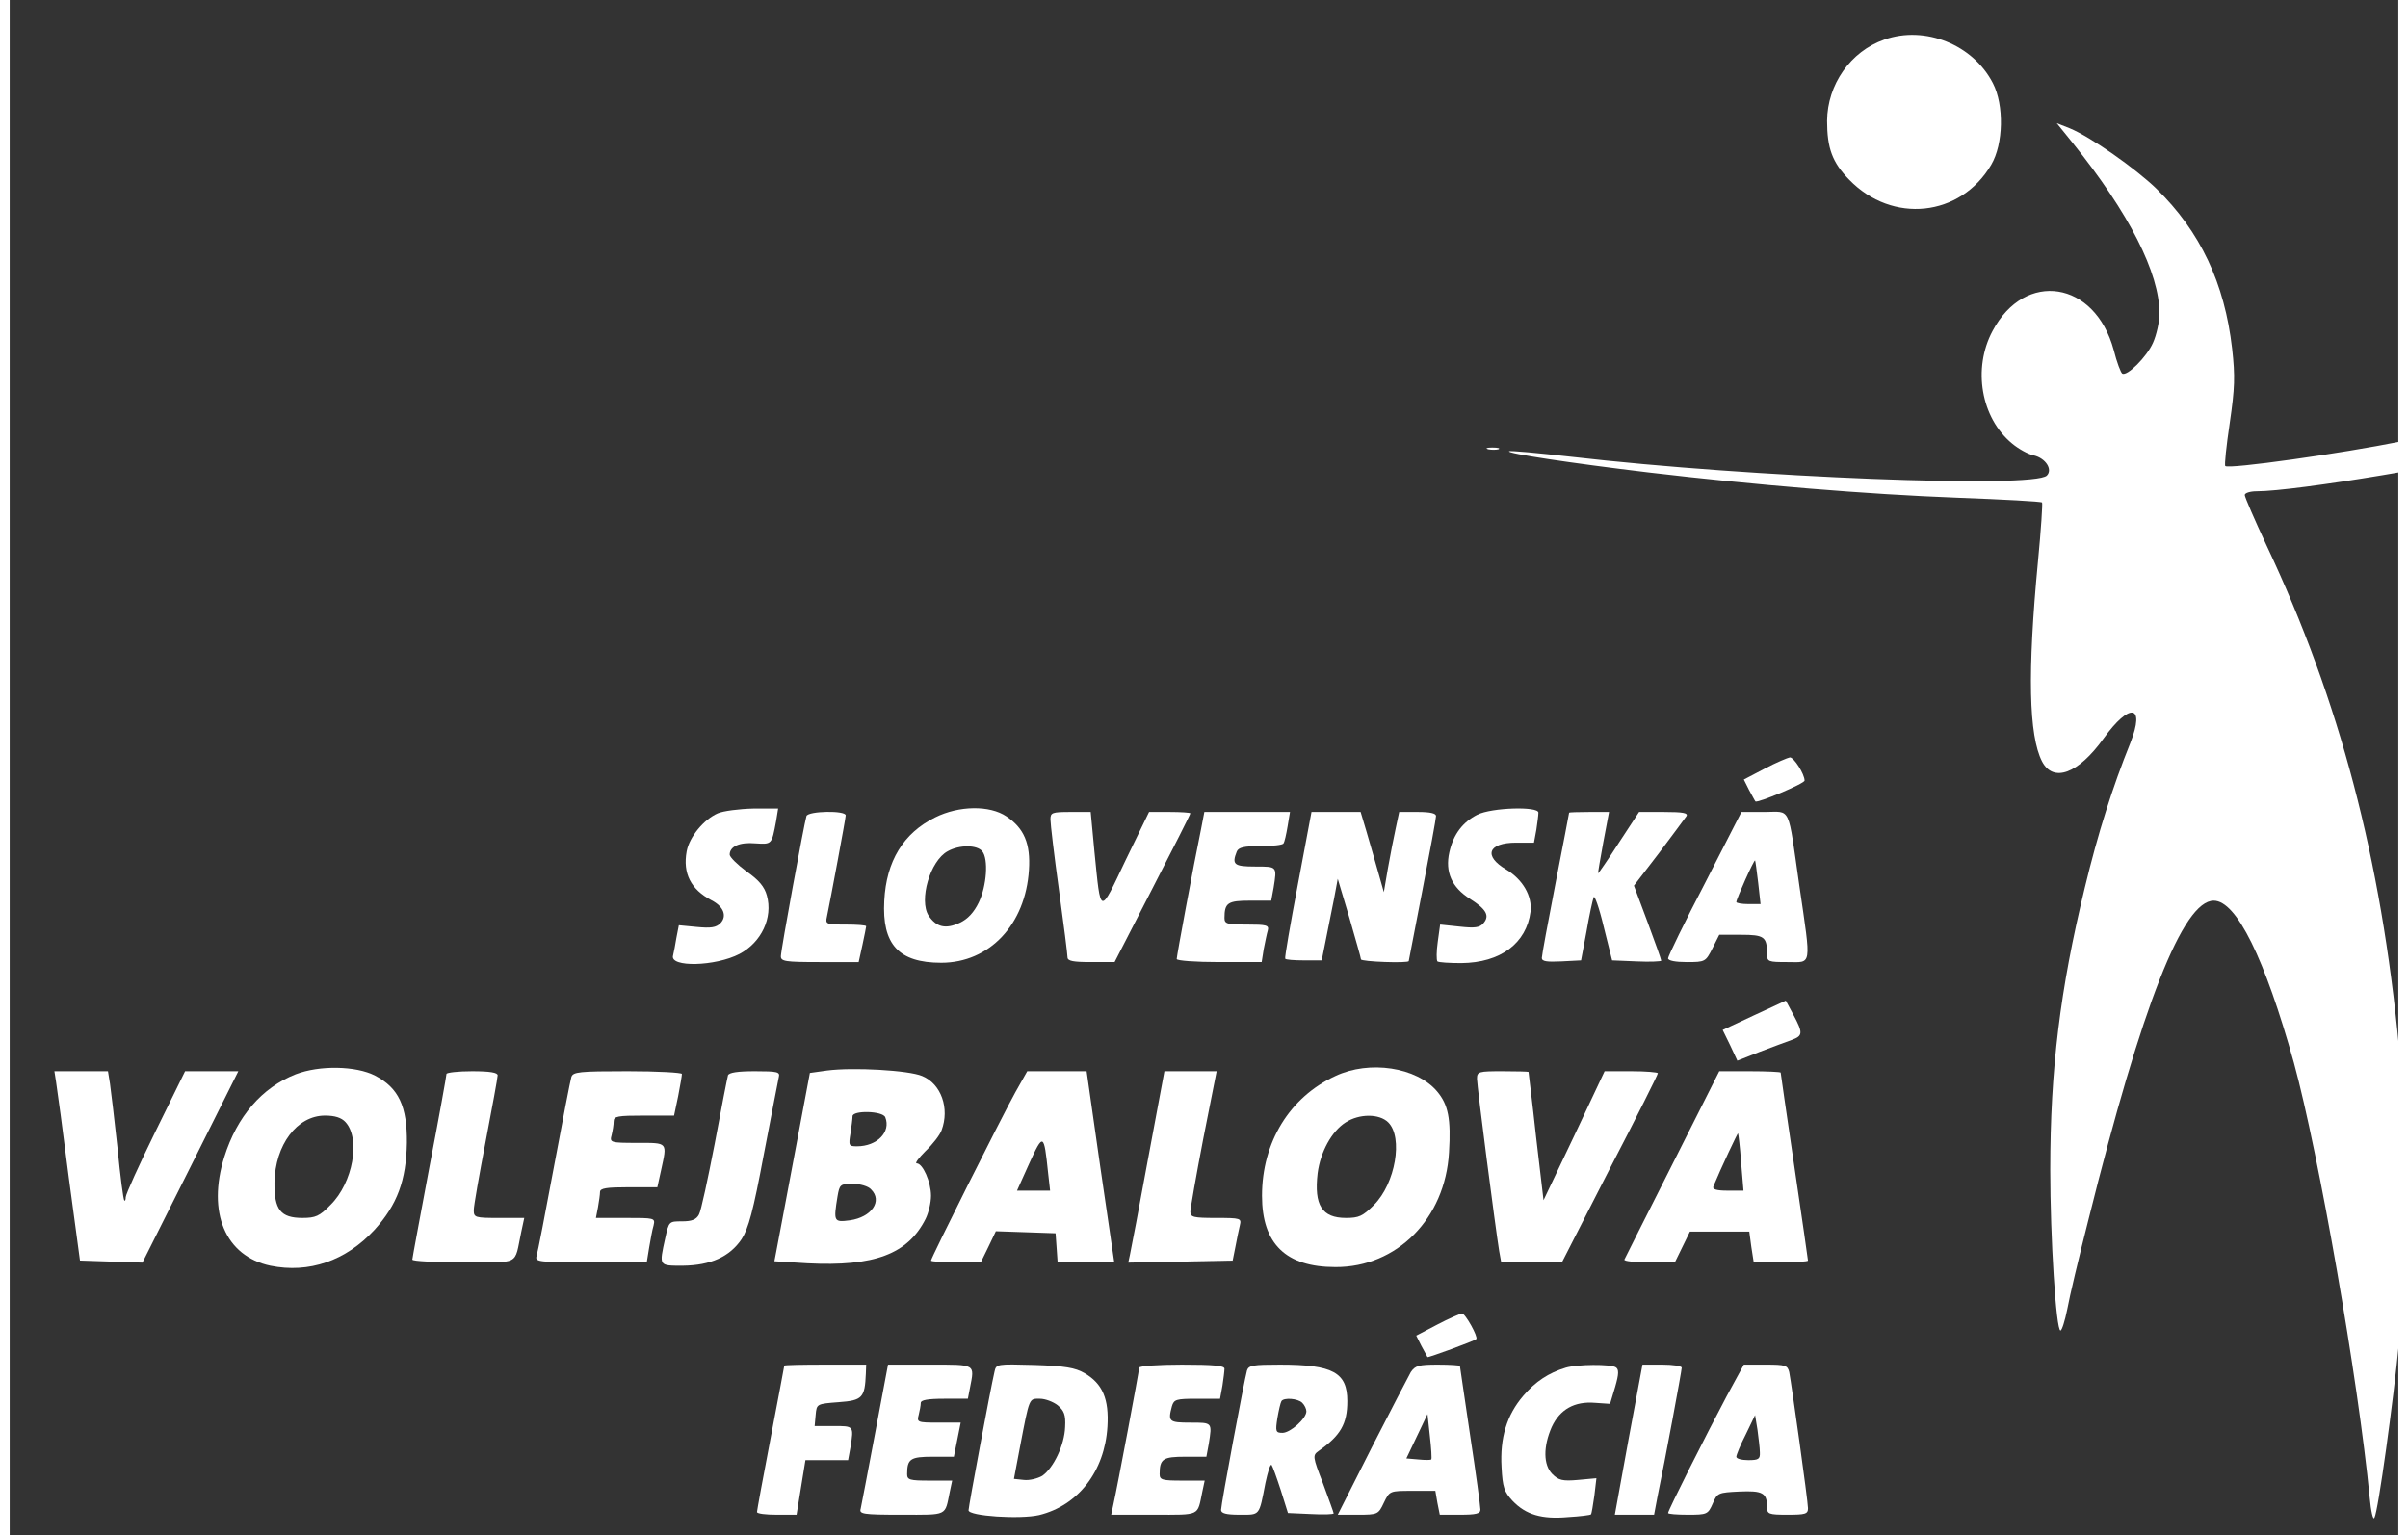 <svg version="1.0" xmlns="http://www.w3.org/2000/svg" width="110.4" height="70.4" viewBox="0 0 700 450" preserveAspectRatio="xMidYMid meet" class="transition-all duration-700 ease-in-out"><rect x="0" y="0" width="700" height="450" fill="#333333" stroke="none"/><g transform="translate(0,462) scale(0.1,-0.1)" fill="white" stroke="none"><path d="M5494 4504 c-100 -35 -167 -132 -168 -238 0 -80 15 -122 65 -173 126 -130 326 -109 416 44 36 61 38 175 5 239 -58 113 -199 170 -318 128z"></path><path d="M6045 4202 c167 -208 255 -382 255 -501 0 -25 -9 -64 -19 -86 -18 -41 -76 -99 -90 -90 -4 2 -16 33 -25 69 -55 203 -260 235 -355 56 -59 -110 -34 -255 57 -330 19 -16 48 -32 64 -35 34 -8 56 -41 38 -59 -38 -38 -865 -6 -1393 55 -99 11 -181 19 -183 16 -7 -6 177 -34 410 -62 314 -37 639 -64 904 -74 134 -5 246 -11 248 -14 2 -2 -3 -80 -12 -173 -31 -325 -27 -510 12 -586 33 -63 106 -36 180 67 77 107 123 100 79 -12 -52 -129 -95 -264 -134 -426 -72 -297 -101 -531 -101 -826 0 -199 17 -471 30 -471 4 0 13 28 20 63 6 34 34 152 62 262 157 630 277 935 367 935 67 0 150 -170 235 -475 73 -267 189 -931 222 -1274 4 -42 10 -68 14 -60 11 19 56 345 72 514 16 178 16 687 0 865 -52 552 -174 1017 -388 1471 -35 75 -64 142 -64 148 0 6 16 11 35 11 114 0 600 81 783 130 l82 22 0 49 c0 27 -4 49 -9 49 -5 0 -65 -15 -134 -34 -69 -19 -203 -50 -299 -70 -173 -35 -506 -82 -515 -72 -3 2 3 59 13 126 15 103 16 137 7 218 -22 192 -93 343 -222 469 -61 59 -193 152 -254 177 l-38 15 46 -57z"></path><path d="M4333 3303 c9 -2 23 -2 30 0 6 3 -1 5 -18 5 -16 0 -22 -2 -12 -5z"></path><path d="M5143 2367 l-61 -32 15 -30 c9 -16 17 -32 19 -34 5 -6 144 52 144 61 0 19 -31 68 -43 68 -6 -1 -40 -15 -74 -33z"></path><path d="M2075 2236 c-41 -18 -83 -69 -91 -111 -12 -65 12 -112 73 -144 35 -18 46 -46 26 -67 -13 -13 -28 -15 -70 -11 l-52 5 -7 -36 c-3 -20 -8 -44 -10 -53 -10 -35 124 -32 195 5 64 34 98 106 80 171 -7 26 -24 46 -60 71 -27 20 -49 42 -49 49 0 24 29 37 75 33 49 -3 48 -4 61 65 l6 37 -73 0 c-41 -1 -88 -7 -104 -14z"></path><path d="M2712 2224 c-93 -46 -143 -128 -149 -244 -7 -128 42 -182 167 -182 141 0 247 112 257 272 5 77 -14 122 -66 157 -49 33 -139 32 -209 -3z m138 -99 c19 -23 13 -102 -10 -150 -14 -29 -32 -49 -56 -60 -41 -19 -68 -13 -91 21 -29 45 4 161 56 189 34 19 85 19 101 0z"></path><path d="M4301 2232 c-43 -22 -70 -57 -82 -110 -13 -58 7 -103 61 -137 47 -30 58 -49 39 -71 -11 -13 -25 -15 -70 -10 l-57 6 -7 -51 c-4 -28 -4 -53 -1 -57 4 -3 35 -5 70 -5 115 1 191 58 203 151 5 46 -23 94 -71 123 -68 40 -54 79 29 79 l52 0 7 38 c3 20 6 43 6 50 0 19 -137 15 -179 -6z"></path><path d="M2335 2228 c-7 -23 -75 -393 -75 -411 0 -15 13 -17 114 -17 l114 0 11 50 c6 28 11 53 11 55 0 3 -27 5 -60 5 -57 0 -60 1 -55 23 10 48 55 288 55 297 0 15 -110 13 -115 -2z"></path><path d="M3050 2218 c0 -13 11 -106 25 -207 14 -101 25 -189 25 -197 0 -11 17 -14 69 -14 l69 0 111 216 c61 118 111 217 111 220 0 2 -27 4 -61 4 l-60 0 -69 -142 c-77 -162 -72 -163 -91 25 l-11 117 -59 0 c-55 0 -59 -2 -59 -22z"></path><path d="M3491 2188 c-22 -106 -71 -370 -71 -379 0 -5 56 -9 125 -9 l124 0 6 38 c4 20 9 45 12 55 4 15 -4 17 -61 17 -58 0 -66 2 -66 19 0 45 10 51 75 51 l62 0 7 38 c10 63 11 62 -54 62 -62 0 -69 6 -54 44 5 12 21 16 69 16 35 0 66 3 68 8 3 4 8 26 12 50 l7 42 -125 0 -126 0 -10 -52z"></path><path d="M3775 2027 c-22 -116 -39 -214 -37 -217 1 -3 26 -5 54 -5 l53 0 12 60 c7 33 17 87 24 120 l11 59 34 -114 c18 -63 34 -118 34 -122 0 -7 140 -12 140 -5 0 1 18 94 40 207 22 113 40 211 40 218 0 8 -17 12 -54 12 l-54 0 -10 -47 c-6 -27 -16 -79 -23 -118 l-12 -70 -17 60 c-9 33 -25 86 -34 118 l-17 57 -72 0 -72 0 -40 -213z"></path><path d="M4570 2238 c0 -2 -18 -95 -40 -208 -22 -113 -40 -211 -40 -218 0 -10 15 -12 57 -10 l58 3 16 85 c8 47 18 92 21 100 2 8 16 -30 29 -85 l25 -100 72 -3 c40 -2 72 0 72 2 0 3 -18 54 -40 113 l-40 107 73 95 c40 53 76 102 81 109 5 9 -10 12 -66 12 l-73 0 -59 -90 c-32 -50 -60 -90 -61 -90 -1 0 6 41 15 90 l17 90 -59 0 c-32 0 -58 -1 -58 -2z"></path><path d="M4968 2031 c-60 -115 -108 -214 -108 -220 0 -7 22 -11 55 -11 54 0 55 1 75 40 l20 40 64 0 c68 0 76 -6 76 -56 0 -23 3 -24 60 -24 72 0 70 -18 35 222 -35 242 -23 218 -103 218 l-67 0 -107 -209z m156 2 l7 -63 -36 0 c-19 0 -35 3 -35 6 0 9 52 125 55 122 1 -2 5 -31 9 -65z"></path><path d="M5112 1644 l-92 -43 22 -45 21 -45 66 26 c36 14 78 29 94 35 32 12 33 20 4 74 l-22 41 -93 -43z"></path><path d="M838 1471 c-99 -39 -172 -124 -209 -242 -51 -163 3 -291 135 -319 113 -23 221 14 305 105 67 74 93 145 95 255 1 107 -24 161 -93 197 -56 29 -163 31 -233 4z m146 -140 c45 -49 22 -178 -44 -243 -32 -33 -44 -38 -82 -38 -64 0 -83 24 -82 104 2 110 66 196 148 196 29 0 48 -6 60 -19z"></path><path d="M2395 1482 l-50 -7 -47 -250 c-26 -137 -49 -262 -52 -276 l-5 -26 97 -6 c196 -10 294 27 346 130 9 18 16 48 16 68 0 40 -24 95 -42 95 -6 0 6 16 26 36 21 20 42 47 47 61 24 64 -1 136 -57 159 -40 17 -203 26 -279 16z m171 -137 c17 -43 -24 -85 -83 -85 -24 0 -25 2 -19 38 3 20 6 43 6 50 0 18 89 16 96 -3z m-42 -211 c35 -34 2 -82 -62 -91 -47 -6 -48 -4 -36 70 6 35 8 37 45 37 21 0 45 -7 53 -16z"></path><path d="M3885 1466 c-134 -62 -215 -194 -215 -351 0 -141 70 -209 215 -209 180 -1 322 142 333 336 6 98 -2 140 -35 179 -60 71 -198 92 -298 45z m155 -136 c44 -44 21 -179 -42 -242 -33 -33 -44 -38 -82 -38 -70 0 -94 37 -83 131 8 62 41 123 82 149 40 26 99 26 125 0z"></path><path d="M136 1448 c3 -18 20 -143 37 -278 l33 -245 91 -3 92 -3 141 281 140 280 -78 0 -78 0 -87 -177 c-48 -98 -87 -184 -87 -192 0 -8 -2 -12 -4 -10 -3 2 -12 72 -20 154 -9 83 -19 167 -22 188 l-6 37 -78 0 -79 0 5 -32z"></path><path d="M1280 1472 c0 -5 -22 -128 -50 -273 -27 -145 -50 -267 -50 -271 0 -5 67 -8 150 -8 169 0 148 -11 169 88 l9 42 -74 0 c-70 0 -74 1 -74 23 0 12 16 103 35 202 19 99 35 186 35 193 0 8 -22 12 -75 12 -41 0 -75 -4 -75 -8z"></path><path d="M1646 1463 c-3 -10 -26 -128 -51 -263 -25 -135 -48 -253 -51 -262 -5 -17 7 -18 159 -18 l164 0 7 43 c4 23 9 52 13 65 5 22 3 22 -82 22 l-87 0 6 31 c3 17 6 38 6 45 0 11 19 14 84 14 l84 0 11 50 c18 83 21 80 -70 80 -79 0 -81 1 -75 23 3 12 6 30 6 40 0 15 11 17 89 17 l88 0 12 57 c6 31 11 60 11 65 0 4 -72 8 -159 8 -143 0 -160 -2 -165 -17z"></path><path d="M2105 1468 c-2 -7 -20 -98 -39 -201 -20 -103 -40 -197 -46 -207 -8 -15 -21 -20 -50 -20 -38 0 -38 0 -49 -50 -18 -82 -19 -80 52 -80 81 1 137 26 172 78 20 31 34 82 65 248 22 115 42 217 44 227 4 15 -4 17 -70 17 -51 0 -76 -4 -79 -12z"></path><path d="M2947 1418 c-40 -72 -247 -485 -247 -493 0 -3 33 -5 73 -5 l73 0 22 45 22 46 88 -3 87 -3 3 -42 3 -43 83 0 83 0 -41 280 -40 280 -87 0 -87 0 -35 -62z m96 -235 l6 -53 -49 0 -48 0 36 80 c41 90 43 88 55 -27z"></path><path d="M3336 1223 c-26 -142 -50 -268 -53 -281 l-5 -23 153 3 153 3 8 40 c4 22 10 50 13 63 5 21 3 22 -70 22 -65 0 -75 2 -75 18 0 9 17 106 38 215 l39 197 -76 0 -77 0 -48 -257z"></path><path d="M4300 1458 c0 -21 54 -437 65 -505 l6 -33 89 0 89 0 140 274 c78 150 141 276 141 280 0 3 -35 6 -78 6 l-78 0 -89 -189 -90 -189 -22 187 c-11 102 -22 187 -22 189 -1 1 -35 2 -76 2 -70 0 -75 -1 -75 -22z"></path><path d="M4873 1208 c-76 -150 -139 -276 -141 -280 -2 -5 31 -8 72 -8 l76 0 22 45 22 45 87 0 87 0 6 -45 7 -45 80 0 c43 0 79 2 79 5 0 3 -18 127 -40 276 -22 149 -40 273 -40 275 0 2 -40 4 -90 4 l-90 0 -137 -272z m201 5 l7 -83 -46 0 c-34 0 -46 4 -42 13 21 51 71 157 72 155 1 -2 6 -40 9 -85z"></path><path d="M4183 737 l-61 -32 15 -30 c9 -16 17 -31 18 -33 2 -2 137 47 143 53 6 6 -32 75 -42 75 -6 -1 -39 -15 -73 -33z"></path><path d="M2270 617 c0 -1 -18 -97 -40 -212 -22 -115 -40 -213 -40 -217 0 -5 26 -8 58 -8 l58 0 13 80 13 80 63 0 62 0 7 38 c10 63 10 62 -50 62 l-55 0 3 33 c3 32 3 32 68 37 69 5 76 13 79 83 l1 27 -120 0 c-66 0 -120 -1 -120 -3z"></path><path d="M2536 418 c-21 -112 -40 -211 -42 -220 -5 -16 5 -18 120 -18 137 0 126 -5 141 67 l7 33 -66 0 c-58 0 -66 2 -66 19 0 45 10 51 75 51 l62 0 10 50 10 50 -65 0 c-62 0 -64 1 -58 23 3 12 6 28 6 35 0 8 20 12 69 12 l69 0 6 31 c14 72 19 69 -117 69 l-123 0 -38 -202z"></path><path d="M2886 599 c-12 -51 -76 -395 -76 -406 0 -17 151 -27 207 -14 114 28 192 128 200 259 5 81 -14 126 -67 157 -28 16 -57 21 -147 24 -111 3 -112 3 -117 -20z m185 -98 c19 -16 24 -28 22 -64 -2 -53 -34 -120 -67 -143 -14 -8 -38 -14 -54 -12 l-29 3 18 95 c28 146 26 140 58 140 16 0 39 -9 52 -19z"></path><path d="M3310 611 c0 -9 -63 -345 -76 -403 l-6 -28 126 0 c137 0 126 -5 141 67 l7 33 -66 0 c-58 0 -66 2 -66 19 0 45 10 51 75 51 l62 0 7 38 c10 63 11 62 -54 62 -63 0 -66 3 -54 48 6 20 12 22 74 22 l67 0 7 38 c3 20 6 43 6 50 0 9 -32 12 -125 12 -69 0 -125 -4 -125 -9z"></path><path d="M3626 603 c-8 -28 -76 -393 -76 -409 0 -10 15 -14 54 -14 61 0 57 -5 76 93 7 32 14 56 18 53 3 -4 15 -37 27 -74 l21 -67 67 -3 c37 -2 67 -1 67 2 0 2 -14 41 -31 87 -31 80 -31 83 -13 96 64 45 84 79 84 146 0 84 -42 107 -197 107 -79 0 -92 -2 -97 -17z m162 -95 c7 -7 12 -18 12 -25 0 -21 -47 -63 -70 -63 -20 0 -21 4 -15 43 4 23 9 45 12 50 7 11 48 8 61 -5z"></path><path d="M4106 598 c-7 -13 -59 -112 -114 -220 l-100 -198 59 0 c58 0 60 1 76 35 17 35 17 35 84 35 l67 0 6 -35 7 -35 59 0 c47 0 60 3 60 15 0 9 -13 106 -30 217 -16 110 -30 202 -30 204 0 2 -29 4 -65 4 -56 0 -66 -3 -79 -22z m60 -256 c-2 -2 -19 -2 -38 0 l-35 3 31 65 31 65 7 -65 c4 -35 6 -66 4 -68z"></path><path d="M4560 611 c-50 -15 -89 -41 -124 -82 -49 -57 -69 -124 -64 -210 3 -59 8 -72 32 -98 39 -41 86 -55 163 -48 35 2 66 6 67 8 2 2 6 27 10 55 l6 51 -54 -5 c-45 -4 -57 -1 -75 17 -27 27 -27 81 -2 138 24 52 67 76 127 71 l44 -3 15 50 c11 38 11 51 2 57 -15 10 -114 9 -147 -1z"></path><path d="M4744 400 l-40 -220 57 0 58 0 10 53 c22 105 71 369 71 378 0 5 -26 9 -57 9 l-58 0 -41 -220z"></path><path d="M5032 528 c-58 -109 -172 -335 -172 -343 0 -3 26 -5 58 -5 56 0 59 1 73 33 13 31 16 32 78 35 68 3 81 -4 81 -45 0 -21 4 -23 60 -23 52 0 60 2 60 19 0 21 -48 363 -55 399 -5 20 -11 22 -69 22 l-64 0 -50 -92z m97 -165 c1 -20 -4 -23 -34 -23 -19 0 -35 4 -35 10 0 5 12 35 28 66 l27 56 7 -43 c3 -24 7 -54 7 -66z"></path></g></svg>
